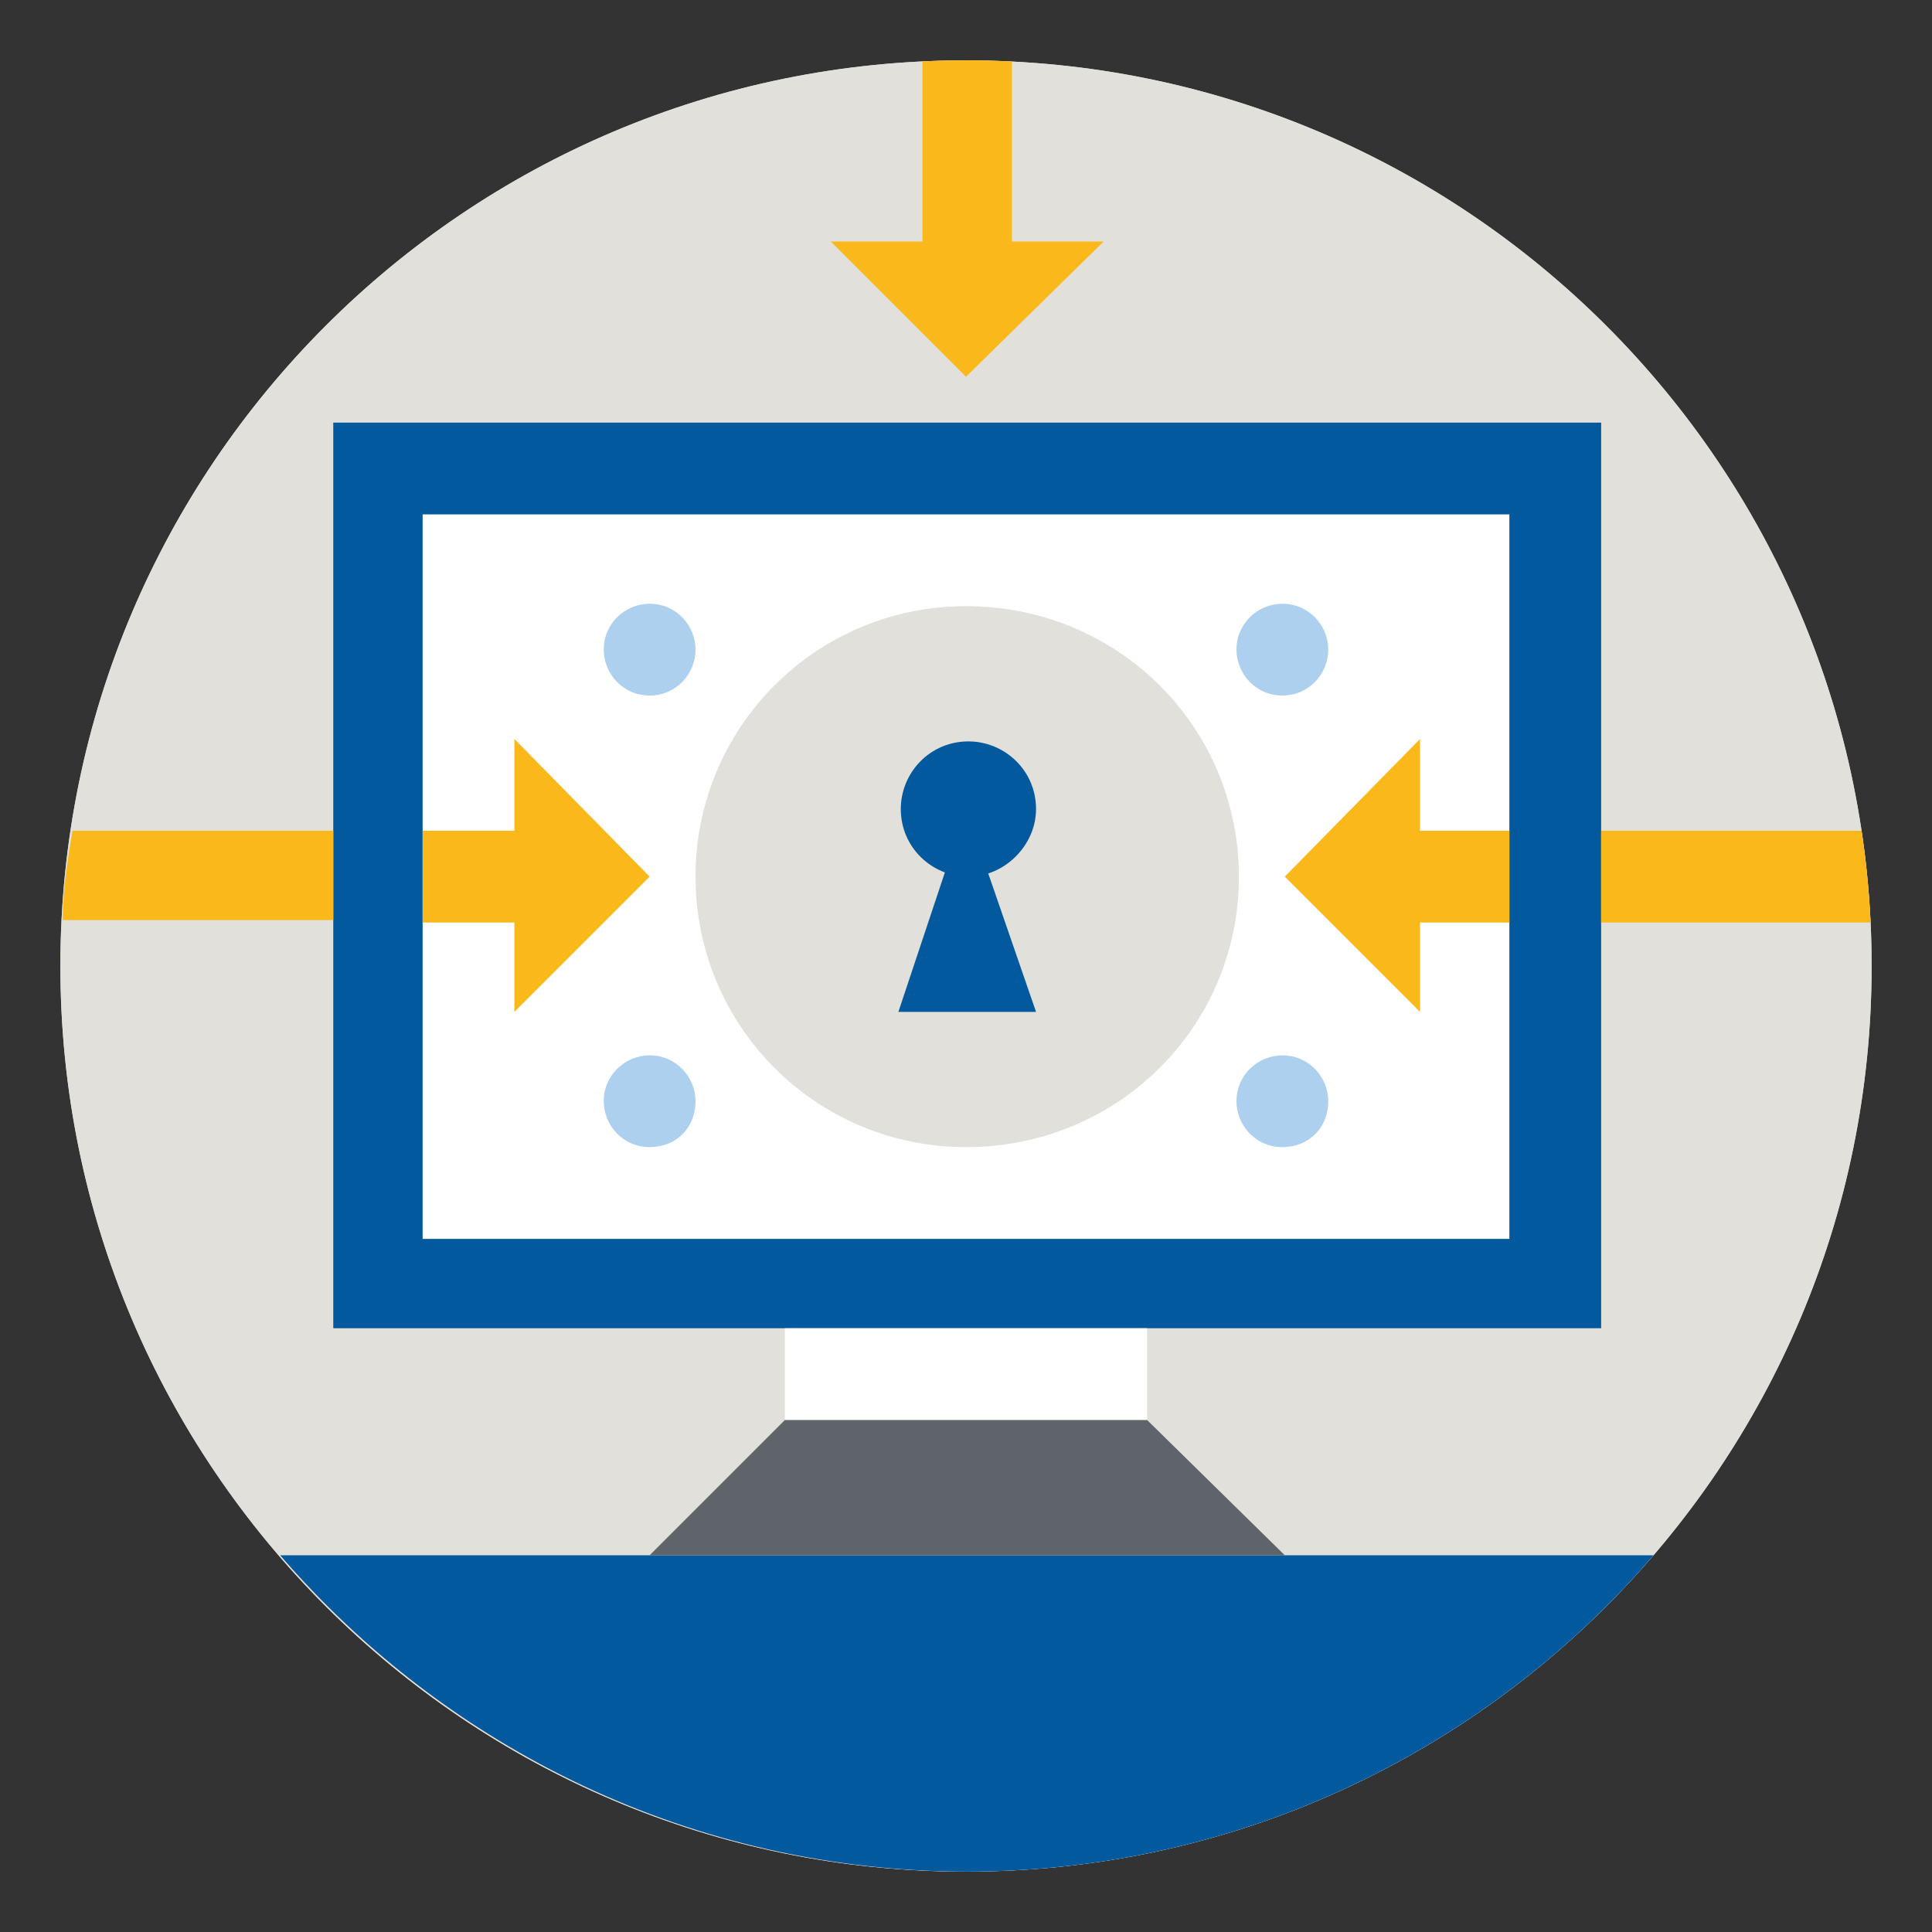 <?xml version="1.0" encoding="utf-8"?>
<!-- Generator: Adobe Illustrator 26.0.2, SVG Export Plug-In . SVG Version: 6.00 Build 0)  -->
<svg version="1.1" id="Capa_1" xmlns="http://www.w3.org/2000/svg" xmlns:xlink="http://www.w3.org/1999/xlink" x="0px" y="0px"
	 viewBox="0 0 80 80" style="enable-background:new 0 0 80 80;" xml:space="preserve">
<rect x="0" y="0" width="80" height="80" fill="#333333" stroke="none"/>
<style type="text/css">
	.st0{clip-path:url(#SVGID_00000059308842361028308000000009614011884075064747_);fill:#D8D2CA;}
	.st1{clip-path:url(#SVGID_00000178904213260196622780000013355520722439282564_);fill:#E2E0DB;}
	.st2{clip-path:url(#SVGID_00000118372074835204676470000012775925107076227247_);fill:#02599D;}
	.st3{clip-path:url(#SVGID_00000072249531258596708470000003291266653406447795_);fill:#02599D;}
	.st4{clip-path:url(#SVGID_00000091007799720846895080000003603529830686891675_);fill:#FFFFFF;}
	.st5{clip-path:url(#SVGID_00000039820197461573304330000004360318883179226539_);fill:#FFFFFF;}
	.st6{clip-path:url(#SVGID_00000151511531572618558400000009368742505245047717_);fill:#5F646B;}
	.st7{clip-path:url(#SVGID_00000136385876798295288460000009904808856132484497_);fill:#E2E0DB;}
	.st8{clip-path:url(#SVGID_00000105384659170478791330000009276919220523961790_);fill:#02599D;}
	.st9{clip-path:url(#SVGID_00000047740820464438740620000013874632578354912941_);fill:#02599D;}
	.st10{clip-path:url(#SVGID_00000044889197259193427990000011467334675292989093_);fill:#FAB81B;}
	.st11{clip-path:url(#SVGID_00000117665889415477618030000001391329833000155319_);fill:#FAB81B;}
	.st12{clip-path:url(#SVGID_00000121979337235667996440000014211159912841832080_);fill:#ACD0EE;}
	.st13{clip-path:url(#SVGID_00000181066361360465738310000005132567514261252771_);fill:#ACD0EE;}
	.st14{clip-path:url(#SVGID_00000129908535075072815450000005235096397433142958_);fill:#ACD0EE;}
	.st15{clip-path:url(#SVGID_00000161596946357252891880000015832996204958461866_);fill:#ACD0EE;}
	.st16{clip-path:url(#SVGID_00000124876344751532726920000002055446674896052887_);fill:#FAB81B;}
	.st17{clip-path:url(#SVGID_00000056401534796144438960000013409318285603617941_);fill:#FAB81B;}
	.st18{clip-path:url(#SVGID_00000116231292657671536860000015706474579645973692_);fill:#FAB81B;}
	.st19{clip-path:url(#SVGID_00000153699015773193395010000007967154920415672960_);fill:#FAB81B;}
	.st20{clip-path:url(#SVGID_00000032630992992926381970000000097645971841534901_);fill:#FAB81B;}
</style>
<g>
	<g>
		<defs>
			<path id="SVGID_1_" d="M2.5,40c0,20.7,16.8,37.5,37.5,37.5S77.5,60.7,77.5,40S60.7,2.5,40,2.5S2.5,19.3,2.5,40"/>
		</defs>
		<clipPath id="SVGID_00000176004557946581962890000009202495541346855346_">
			<use xlink:href="#SVGID_1_"  style="overflow:visible;"/>
		</clipPath>
		<path style="clip-path:url(#SVGID_00000176004557946581962890000009202495541346855346_);fill:#D8D2CA;" d="M77.5,40
			C77.5,19.3,60.7,2.5,40,2.5C19.3,2.5,2.5,19.3,2.5,40S19.3,77.5,40,77.5C60.8,77.5,77.5,60.7,77.5,40"/>
	</g>
	<g>
		<defs>
			<path id="SVGID_00000057146487391230248350000008432521311351389116_" d="M2.5,40c0,20.7,16.8,37.5,37.5,37.5S77.5,60.7,77.5,40
				S60.7,2.5,40,2.5S2.5,19.3,2.5,40"/>
		</defs>
		<clipPath id="SVGID_00000179638999014997251430000005696778853005945781_">
			<use xlink:href="#SVGID_00000057146487391230248350000008432521311351389116_"  style="overflow:visible;"/>
		</clipPath>
		<path style="clip-path:url(#SVGID_00000179638999014997251430000005696778853005945781_);fill:#E2E0DB;" d="M77.5,40
			C77.5,19.3,60.7,2.5,40,2.5C19.3,2.5,2.5,19.3,2.5,40S19.3,77.5,40,77.5C60.8,77.5,77.5,60.7,77.5,40"/>
	</g>
	<g>
		<defs>
			<path id="SVGID_00000140013321357267283890000010689632293059628452_" d="M2.5,40c0,20.7,16.8,37.5,37.5,37.5S77.5,60.7,77.5,40
				S60.7,2.5,40,2.5S2.5,19.3,2.5,40"/>
		</defs>
		<clipPath id="SVGID_00000044875524157780009030000008272862150409418935_">
			<use xlink:href="#SVGID_00000140013321357267283890000010689632293059628452_"  style="overflow:visible;"/>
		</clipPath>
		<path style="clip-path:url(#SVGID_00000044875524157780009030000008272862150409418935_);fill:#02599D;" d="M68.5,64.4H11.6
			c6.9,8,17.1,13.1,28.5,13.1C51.4,77.5,61.6,72.4,68.5,64.4"/>
	</g>
	<g>
		<defs>
			<path id="SVGID_00000068666553522010797020000010211503534294526887_" d="M2.5,40c0,20.7,16.8,37.5,37.5,37.5S77.5,60.7,77.5,40
				S60.7,2.5,40,2.5S2.5,19.3,2.5,40"/>
		</defs>
		<clipPath id="SVGID_00000155140983472770831070000015097972986268910520_">
			<use xlink:href="#SVGID_00000068666553522010797020000010211503534294526887_"  style="overflow:visible;"/>
		</clipPath>
		
			<rect x="13.8" y="17.5" style="clip-path:url(#SVGID_00000155140983472770831070000015097972986268910520_);fill:#02599D;" width="52.5" height="37.5"/>
	</g>
	<g>
		<defs>
			<path id="SVGID_00000004545933042284384820000015117922259079915917_" d="M2.5,40c0,20.7,16.8,37.5,37.5,37.5S77.5,60.7,77.5,40
				S60.7,2.5,40,2.5S2.5,19.3,2.5,40"/>
		</defs>
		<clipPath id="SVGID_00000172421276042670334680000011229097048886127531_">
			<use xlink:href="#SVGID_00000004545933042284384820000015117922259079915917_"  style="overflow:visible;"/>
		</clipPath>
		
			<rect x="17.5" y="21.3" style="clip-path:url(#SVGID_00000172421276042670334680000011229097048886127531_);fill:#FFFFFF;" width="45" height="30"/>
	</g>
	<g>
		<defs>
			<path id="SVGID_00000000904485926477953680000009101598486324565152_" d="M2.5,40c0,20.7,16.8,37.5,37.5,37.5S77.5,60.7,77.5,40
				S60.7,2.5,40,2.5S2.5,19.3,2.5,40"/>
		</defs>
		<clipPath id="SVGID_00000165933777200241006310000018398737517568474287_">
			<use xlink:href="#SVGID_00000000904485926477953680000009101598486324565152_"  style="overflow:visible;"/>
		</clipPath>
		
			<rect x="32.5" y="55" style="clip-path:url(#SVGID_00000165933777200241006310000018398737517568474287_);fill:#FFFFFF;" width="15" height="3.8"/>
	</g>
	<g>
		<defs>
			<path id="SVGID_00000034791507656611750610000014464075212940070044_" d="M2.5,40c0,20.7,16.8,37.5,37.5,37.5S77.5,60.7,77.5,40
				S60.7,2.5,40,2.5S2.5,19.3,2.5,40"/>
		</defs>
		<clipPath id="SVGID_00000163071218691029196530000008287008877949093305_">
			<use xlink:href="#SVGID_00000034791507656611750610000014464075212940070044_"  style="overflow:visible;"/>
		</clipPath>
		<polygon style="clip-path:url(#SVGID_00000163071218691029196530000008287008877949093305_);fill:#5F646B;" points="53.2,64.4 
			26.9,64.4 32.5,58.8 47.5,58.8 		"/>
	</g>
	<g>
		<defs>
			<path id="SVGID_00000009570614976672393130000016460881073562544831_" d="M2.5,40c0,20.7,16.8,37.5,37.5,37.5S77.5,60.7,77.5,40
				S60.7,2.5,40,2.5S2.5,19.3,2.5,40"/>
		</defs>
		<clipPath id="SVGID_00000002359921317974795370000002064319117288786318_">
			<use xlink:href="#SVGID_00000009570614976672393130000016460881073562544831_"  style="overflow:visible;"/>
		</clipPath>
		<path style="clip-path:url(#SVGID_00000002359921317974795370000002064319117288786318_);fill:#E2E0DB;" d="M51.3,36.3
			c0-6.2-5-11.2-11.3-11.2c-6.2,0-11.2,5-11.2,11.2s5,11.2,11.2,11.2C46.3,47.5,51.3,42.5,51.3,36.3"/>
	</g>
	<g>
		<defs>
			<path id="SVGID_00000075130016550918378520000013981285360145897655_" d="M2.5,40c0,20.7,16.8,37.5,37.5,37.5S77.5,60.7,77.5,40
				S60.7,2.5,40,2.5S2.5,19.3,2.5,40"/>
		</defs>
		<clipPath id="SVGID_00000146478993656367751350000015955659592272974765_">
			<use xlink:href="#SVGID_00000075130016550918378520000013981285360145897655_"  style="overflow:visible;"/>
		</clipPath>
		<path style="clip-path:url(#SVGID_00000146478993656367751350000015955659592272974765_);fill:#02599D;" d="M42.9,33.5
			c0-1.6-1.3-2.8-2.8-2.8c-1.6,0-2.8,1.3-2.8,2.8c0,1.6,1.3,2.8,2.8,2.8S42.9,35,42.9,33.5"/>
	</g>
	<g>
		<defs>
			<path id="SVGID_00000118359710705677186890000018178435400504385463_" d="M2.5,40c0,20.7,16.8,37.5,37.5,37.5S77.5,60.7,77.5,40
				S60.7,2.5,40,2.5S2.5,19.3,2.5,40"/>
		</defs>
		<clipPath id="SVGID_00000096042048962179693640000006607573842218062237_">
			<use xlink:href="#SVGID_00000118359710705677186890000018178435400504385463_"  style="overflow:visible;"/>
		</clipPath>
		<polygon style="clip-path:url(#SVGID_00000096042048962179693640000006607573842218062237_);fill:#02599D;" points="40,33.5 
			42.9,41.9 37.2,41.9 		"/>
	</g>
	<g>
		<defs>
			<path id="SVGID_00000168803580704935029250000002353026450149716612_" d="M2.5,40c0,20.7,16.8,37.5,37.5,37.5S77.5,60.7,77.5,40
				S60.7,2.5,40,2.5S2.5,19.3,2.5,40"/>
		</defs>
		<clipPath id="SVGID_00000025427030177571068150000007279503098581552269_">
			<use xlink:href="#SVGID_00000168803580704935029250000002353026450149716612_"  style="overflow:visible;"/>
		</clipPath>
		
			<rect x="66.3" y="34.4" style="clip-path:url(#SVGID_00000025427030177571068150000007279503098581552269_);fill:#FAB81B;" width="11.2" height="3.8"/>
	</g>
	<g>
		<defs>
			<path id="SVGID_00000003092778425178904920000015412471236516036286_" d="M2.5,40c0,20.7,16.8,37.5,37.5,37.5S77.5,60.7,77.5,40
				S60.7,2.5,40,2.5S2.5,19.3,2.5,40"/>
		</defs>
		<clipPath id="SVGID_00000084507900545376957550000008328416486973391506_">
			<use xlink:href="#SVGID_00000003092778425178904920000015412471236516036286_"  style="overflow:visible;"/>
		</clipPath>
		
			<rect x="56.9" y="34.4" style="clip-path:url(#SVGID_00000084507900545376957550000008328416486973391506_);fill:#FAB81B;" width="5.6" height="3.8"/>
	</g>
	<g>
		<defs>
			<path id="SVGID_00000031899908568108437320000011993908335714781832_" d="M2.5,40c0,20.7,16.8,37.5,37.5,37.5S77.5,60.7,77.5,40
				S60.7,2.5,40,2.5S2.5,19.3,2.5,40"/>
		</defs>
		<clipPath id="SVGID_00000108289244518972934040000008043591654380833726_">
			<use xlink:href="#SVGID_00000031899908568108437320000011993908335714781832_"  style="overflow:visible;"/>
		</clipPath>
		<path style="clip-path:url(#SVGID_00000108289244518972934040000008043591654380833726_);fill:#ACD0EE;" d="M55,26.9
			c0-1-0.8-1.9-1.9-1.9c-1,0-1.9,0.8-1.9,1.9c0,1,0.8,1.9,1.9,1.9C54.2,28.8,55,27.9,55,26.9"/>
	</g>
	<g>
		<defs>
			<path id="SVGID_00000082350125767967027800000018431567413845469875_" d="M2.5,40c0,20.7,16.8,37.5,37.5,37.5S77.5,60.7,77.5,40
				S60.7,2.5,40,2.5S2.5,19.3,2.5,40"/>
		</defs>
		<clipPath id="SVGID_00000089548048432503049220000001303414133432246462_">
			<use xlink:href="#SVGID_00000082350125767967027800000018431567413845469875_"  style="overflow:visible;"/>
		</clipPath>
		<path style="clip-path:url(#SVGID_00000089548048432503049220000001303414133432246462_);fill:#ACD0EE;" d="M28.8,26.9
			c0-1-0.8-1.9-1.9-1.9c-1,0-1.9,0.8-1.9,1.9c0,1,0.8,1.9,1.9,1.9C28,28.8,28.8,27.9,28.8,26.9"/>
	</g>
	<g>
		<defs>
			<path id="SVGID_00000056396677515198792330000012041756021899464086_" d="M2.5,40c0,20.7,16.8,37.5,37.5,37.5S77.5,60.7,77.5,40
				S60.7,2.5,40,2.5S2.5,19.3,2.5,40"/>
		</defs>
		<clipPath id="SVGID_00000142162350453848754690000009271821029653689499_">
			<use xlink:href="#SVGID_00000056396677515198792330000012041756021899464086_"  style="overflow:visible;"/>
		</clipPath>
		<path style="clip-path:url(#SVGID_00000142162350453848754690000009271821029653689499_);fill:#ACD0EE;" d="M55,45.6
			c0-1-0.8-1.9-1.9-1.9c-1,0-1.9,0.8-1.9,1.9c0,1,0.8,1.9,1.9,1.9C54.2,47.5,55,46.7,55,45.6"/>
	</g>
	<g>
		<defs>
			<path id="SVGID_00000026153283093265048440000008663026147282687673_" d="M2.5,40c0,20.7,16.8,37.5,37.5,37.5S77.5,60.7,77.5,40
				S60.7,2.5,40,2.5S2.5,19.3,2.5,40"/>
		</defs>
		<clipPath id="SVGID_00000182494000737157499700000018409277161540057503_">
			<use xlink:href="#SVGID_00000026153283093265048440000008663026147282687673_"  style="overflow:visible;"/>
		</clipPath>
		<path style="clip-path:url(#SVGID_00000182494000737157499700000018409277161540057503_);fill:#ACD0EE;" d="M28.8,45.6
			c0-1-0.8-1.9-1.9-1.9c-1,0-1.9,0.8-1.9,1.9c0,1,0.8,1.9,1.9,1.9C28,47.5,28.8,46.7,28.8,45.6"/>
	</g>
	<g>
		<defs>
			<path id="SVGID_00000155857862922629832800000010257067611198426299_" d="M2.5,40c0,20.7,16.8,37.5,37.5,37.5S77.5,60.7,77.5,40
				S60.7,2.5,40,2.5S2.5,19.3,2.5,40"/>
		</defs>
		<clipPath id="SVGID_00000000198697976380832490000003152815020598487937_">
			<use xlink:href="#SVGID_00000155857862922629832800000010257067611198426299_"  style="overflow:visible;"/>
		</clipPath>
		<polygon style="clip-path:url(#SVGID_00000000198697976380832490000003152815020598487937_);fill:#FAB81B;" points="53.2,36.3 
			58.8,30.6 58.8,41.9 		"/>
	</g>
	<g>
		<defs>
			<path id="SVGID_00000119076743331533959970000008980997413153227684_" d="M2.5,40c0,20.7,16.8,37.5,37.5,37.5S77.5,60.7,77.5,40
				S60.7,2.5,40,2.5S2.5,19.3,2.5,40"/>
		</defs>
		<clipPath id="SVGID_00000080187451925370693280000000660405245161341874_">
			<use xlink:href="#SVGID_00000119076743331533959970000008980997413153227684_"  style="overflow:visible;"/>
		</clipPath>
		<polygon style="clip-path:url(#SVGID_00000080187451925370693280000000660405245161341874_);fill:#FAB81B;" points="41.9,10 
			41.9,2.5 38.2,2.5 38.2,10 34.4,10 40,15.6 45.7,10 		"/>
	</g>
	<g>
		<defs>
			<path id="SVGID_00000149344485170089055320000010883882802300108173_" d="M2.5,40c0,20.7,16.8,37.5,37.5,37.5S77.5,60.7,77.5,40
				S60.7,2.5,40,2.5S2.5,19.3,2.5,40"/>
		</defs>
		<clipPath id="SVGID_00000168114012637329636640000002176262160169209738_">
			<use xlink:href="#SVGID_00000149344485170089055320000010883882802300108173_"  style="overflow:visible;"/>
		</clipPath>
		<path style="clip-path:url(#SVGID_00000168114012637329636640000002176262160169209738_);fill:#FAB81B;" d="M2.6,38.1h11.2v-3.7H3
			C2.8,35.6,2.6,36.9,2.6,38.1"/>
	</g>
	<g>
		<defs>
			<path id="SVGID_00000132057392363167086430000017805394519758499258_" d="M2.5,40c0,20.7,16.8,37.5,37.5,37.5S77.5,60.7,77.5,40
				S60.7,2.5,40,2.5S2.5,19.3,2.5,40"/>
		</defs>
		<clipPath id="SVGID_00000132073985088621987820000014663981045873434498_">
			<use xlink:href="#SVGID_00000132057392363167086430000017805394519758499258_"  style="overflow:visible;"/>
		</clipPath>
		
			<rect x="17.5" y="34.4" style="clip-path:url(#SVGID_00000132073985088621987820000014663981045873434498_);fill:#FAB81B;" width="5.6" height="3.8"/>
	</g>
	<g>
		<defs>
			<path id="SVGID_00000139993775085049157130000002673020240226645150_" d="M2.5,40c0,20.7,16.8,37.5,37.5,37.5S77.5,60.7,77.5,40
				S60.7,2.5,40,2.5S2.5,19.3,2.5,40"/>
		</defs>
		<clipPath id="SVGID_00000167356291452710750130000002326412904843388595_">
			<use xlink:href="#SVGID_00000139993775085049157130000002673020240226645150_"  style="overflow:visible;"/>
		</clipPath>
		<polygon style="clip-path:url(#SVGID_00000167356291452710750130000002326412904843388595_);fill:#FAB81B;" points="26.9,36.3 
			21.3,30.6 21.3,41.9 		"/>
	</g>
</g>
</svg>
